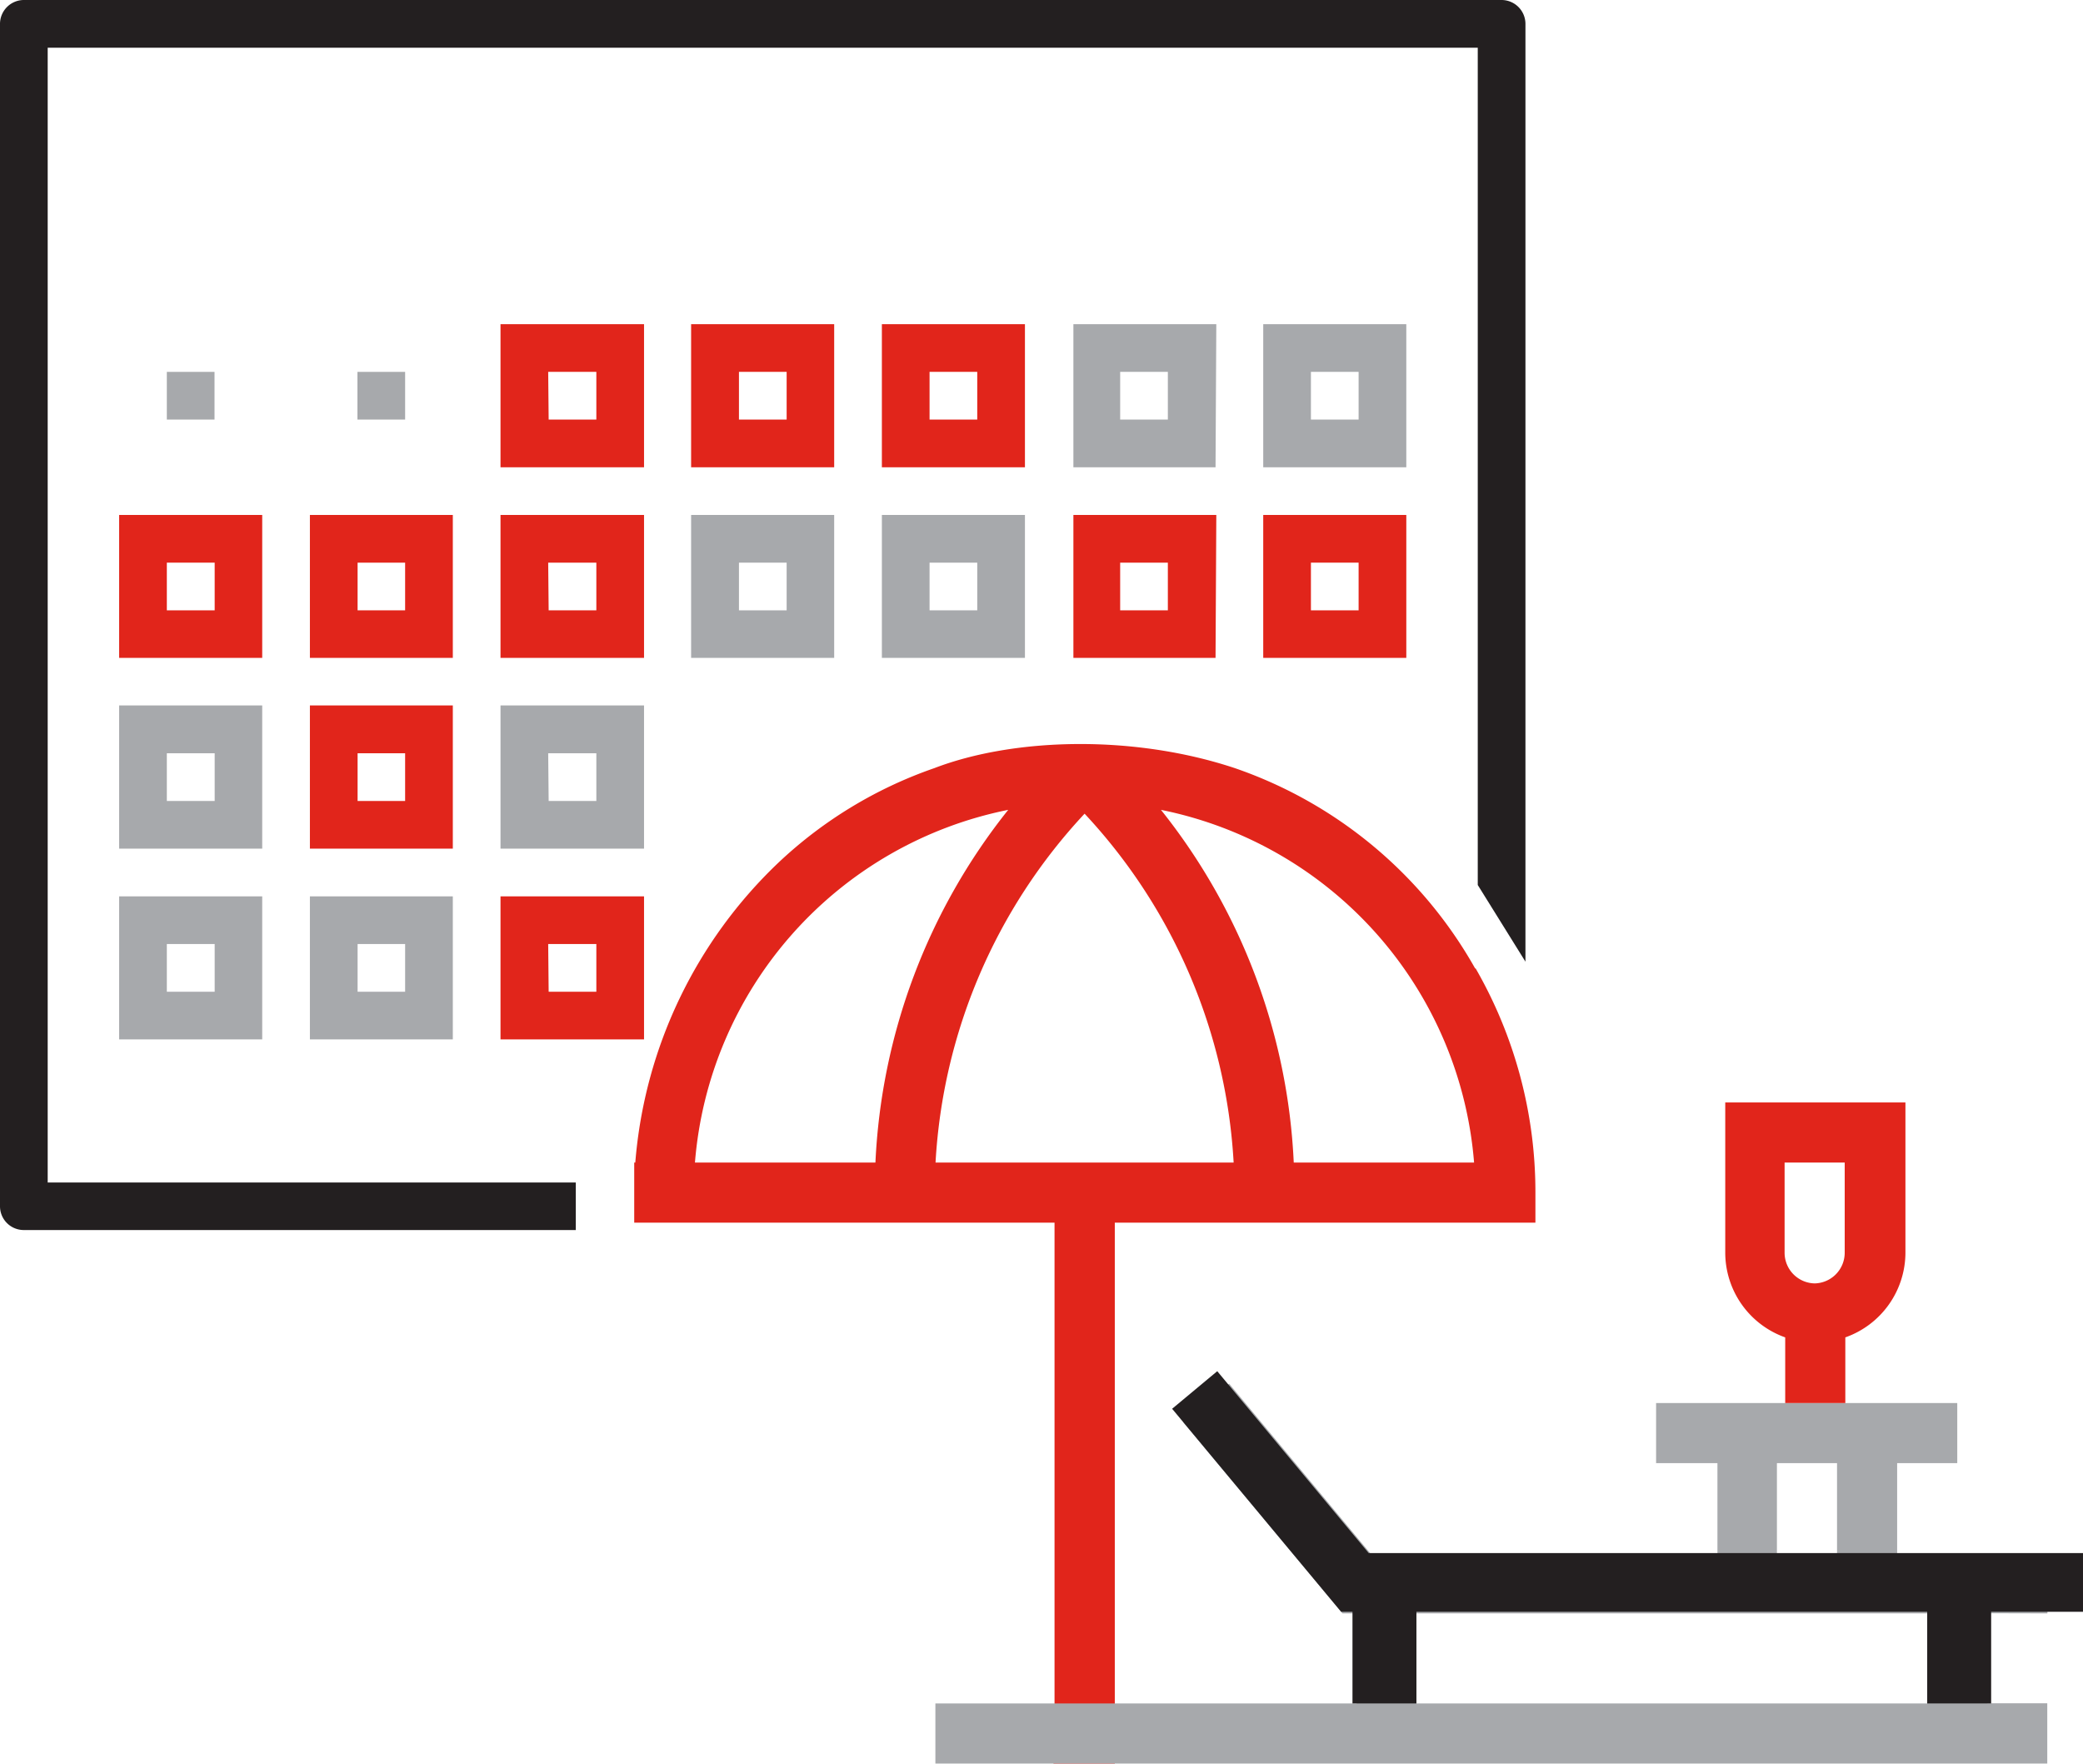 <svg xmlns="http://www.w3.org/2000/svg" viewBox="0 0 135.84 115.01"><defs><style>.cls-1{fill:#231f20;}.cls-2{fill:#e1251b;}.cls-3{fill:#a7a9ac;}.cls-4{fill:none;stroke:#231f20;stroke-miterlimit:10;stroke-width:3.83px;}</style></defs><title>flexible-hours</title><g id="Layer_2" data-name="Layer 2"><g id="Layer_5" data-name="Layer 5"><path class="cls-1" d="M37.55,80.21h-36A1.55,1.55,0,0,1,0,78.65V1.55A1.56,1.56,0,0,1,1.55,0H97.92a1.56,1.56,0,0,1,1.56,1.55V62.71l-3.11-5V3.11H3.11v74H37.55Z"/><path class="cls-2" d="M42,30.47H32.64V21.14H42Zm-6.22-3.11h3.11V24.25H35.75Z"/><path class="cls-2" d="M54.4,30.47H45.07V21.14H54.4Zm-6.21-3.11H51.3V24.25H48.19Z"/><path class="cls-2" d="M66.84,30.47H57.51V21.14h9.33Zm-6.22-3.11h3.11V24.25H60.62Z"/><path class="cls-3" d="M79.27,30.47H70V21.14h9.32Zm-6.22-3.11h3.11V24.25H73.05Z"/><path class="cls-3" d="M91.71,30.47H82.38V21.14h9.33Zm-6.22-3.11H88.6V24.25H85.49Z"/><path class="cls-2" d="M42,42.9H32.64V33.58H42Zm-6.22-3.1h3.11V36.69H35.75Z"/><path class="cls-2" d="M29.53,42.9H20.21V33.58h9.32Zm-6.21-3.1h3.1V36.69h-3.1Z"/><path class="cls-2" d="M17.1,42.9H7.77V33.58H17.1Zm-6.22-3.1H14V36.69H10.88Z"/><path class="cls-3" d="M54.4,42.9H45.07V33.58H54.4Zm-6.21-3.1H51.3V36.69H48.19Z"/><path class="cls-3" d="M66.84,42.9H57.51V33.58h9.33Zm-6.22-3.1h3.11V36.69H60.62Z"/><path class="cls-2" d="M79.27,42.9H70V33.58h9.32Zm-6.22-3.1h3.11V36.69H73.05Z"/><path class="cls-2" d="M91.71,42.9H82.38V33.58h9.33Zm-6.22-3.1H88.6V36.69H85.49Z"/><path class="cls-3" d="M42,55.34H32.64V46H42Zm-6.22-3.11h3.11V49.12H35.75Z"/><path class="cls-2" d="M29.53,55.34H20.21V46h9.32Zm-6.21-3.11h3.1V49.12h-3.1Z"/><path class="cls-3" d="M17.1,55.34H7.77V46H17.1Zm-6.22-3.11H14V49.12H10.88Z"/><path class="cls-2" d="M42,67.78H32.64V58.45H42Zm-6.22-3.11h3.11V61.56H35.75Z"/><path class="cls-3" d="M29.53,67.78H20.21V58.45h9.32Zm-6.21-3.11h3.1V61.56h-3.1Z"/><path class="cls-3" d="M17.1,67.78H7.77V58.45H17.1Zm-6.22-3.11H14V61.56H10.88Z"/><rect class="cls-3" x="23.31" y="24.25" width="3.11" height="3.11"/><rect class="cls-3" x="10.88" y="24.25" width="3.11" height="3.11"/><path class="cls-2" d="M96.21,63.17A28.7,28.7,0,0,0,80.53,50.09c-6.58-2.19-14.38-2-19.6,0a28.31,28.31,0,0,0-10.12,6.12,30.31,30.31,0,0,0-9.38,19.6h-.07v3.92H68.77v31.35L68.7,115h4v-3.93l0-21.48V79.73h27.43v-2a29.23,29.23,0,0,0-3.91-14.6M57.09,75.81H45.32a25.54,25.54,0,0,1,20.43-23,39.77,39.77,0,0,0-8.66,23m3.92,0a36.28,36.28,0,0,1,9.72-22.75,36.28,36.28,0,0,1,9.72,22.75Zm23.36,0a39.77,39.77,0,0,0-8.66-23,25.54,25.54,0,0,1,20.42,23Z"/><path class="cls-3" d="M133.52,105.21v-3.92h-9.8V95.41h3.92V91.49H108v3.92H112v5.88H89.36l-9.2-11.06-3,2.51,10.39,12.47h.92v5.87H61V115h72.51v-3.93H129.6v-5.87Zm-17.64-9.8h3.92v5.88h-3.92Zm9.8,15.67H92.36v-5.87h33.32Z"/><path class="cls-2" d="M124.26,81.69v-9.8H112.51v9.8a5.87,5.87,0,0,0,3.91,5.52v4.28h3.92V87.21a5.87,5.87,0,0,0,3.92-5.52m-5.88,2a2,2,0,0,1-2-2V75.81h3.92v5.88a2,2,0,0,1-2,2"/><polyline class="cls-4" points="77.91 90.64 88.36 103.19 135.84 103.19"/><rect class="cls-1" x="88.2" y="104.08" width="4.17" height="7"/><rect class="cls-1" x="125.68" y="104.08" width="4.17" height="7"/></g></g></svg>